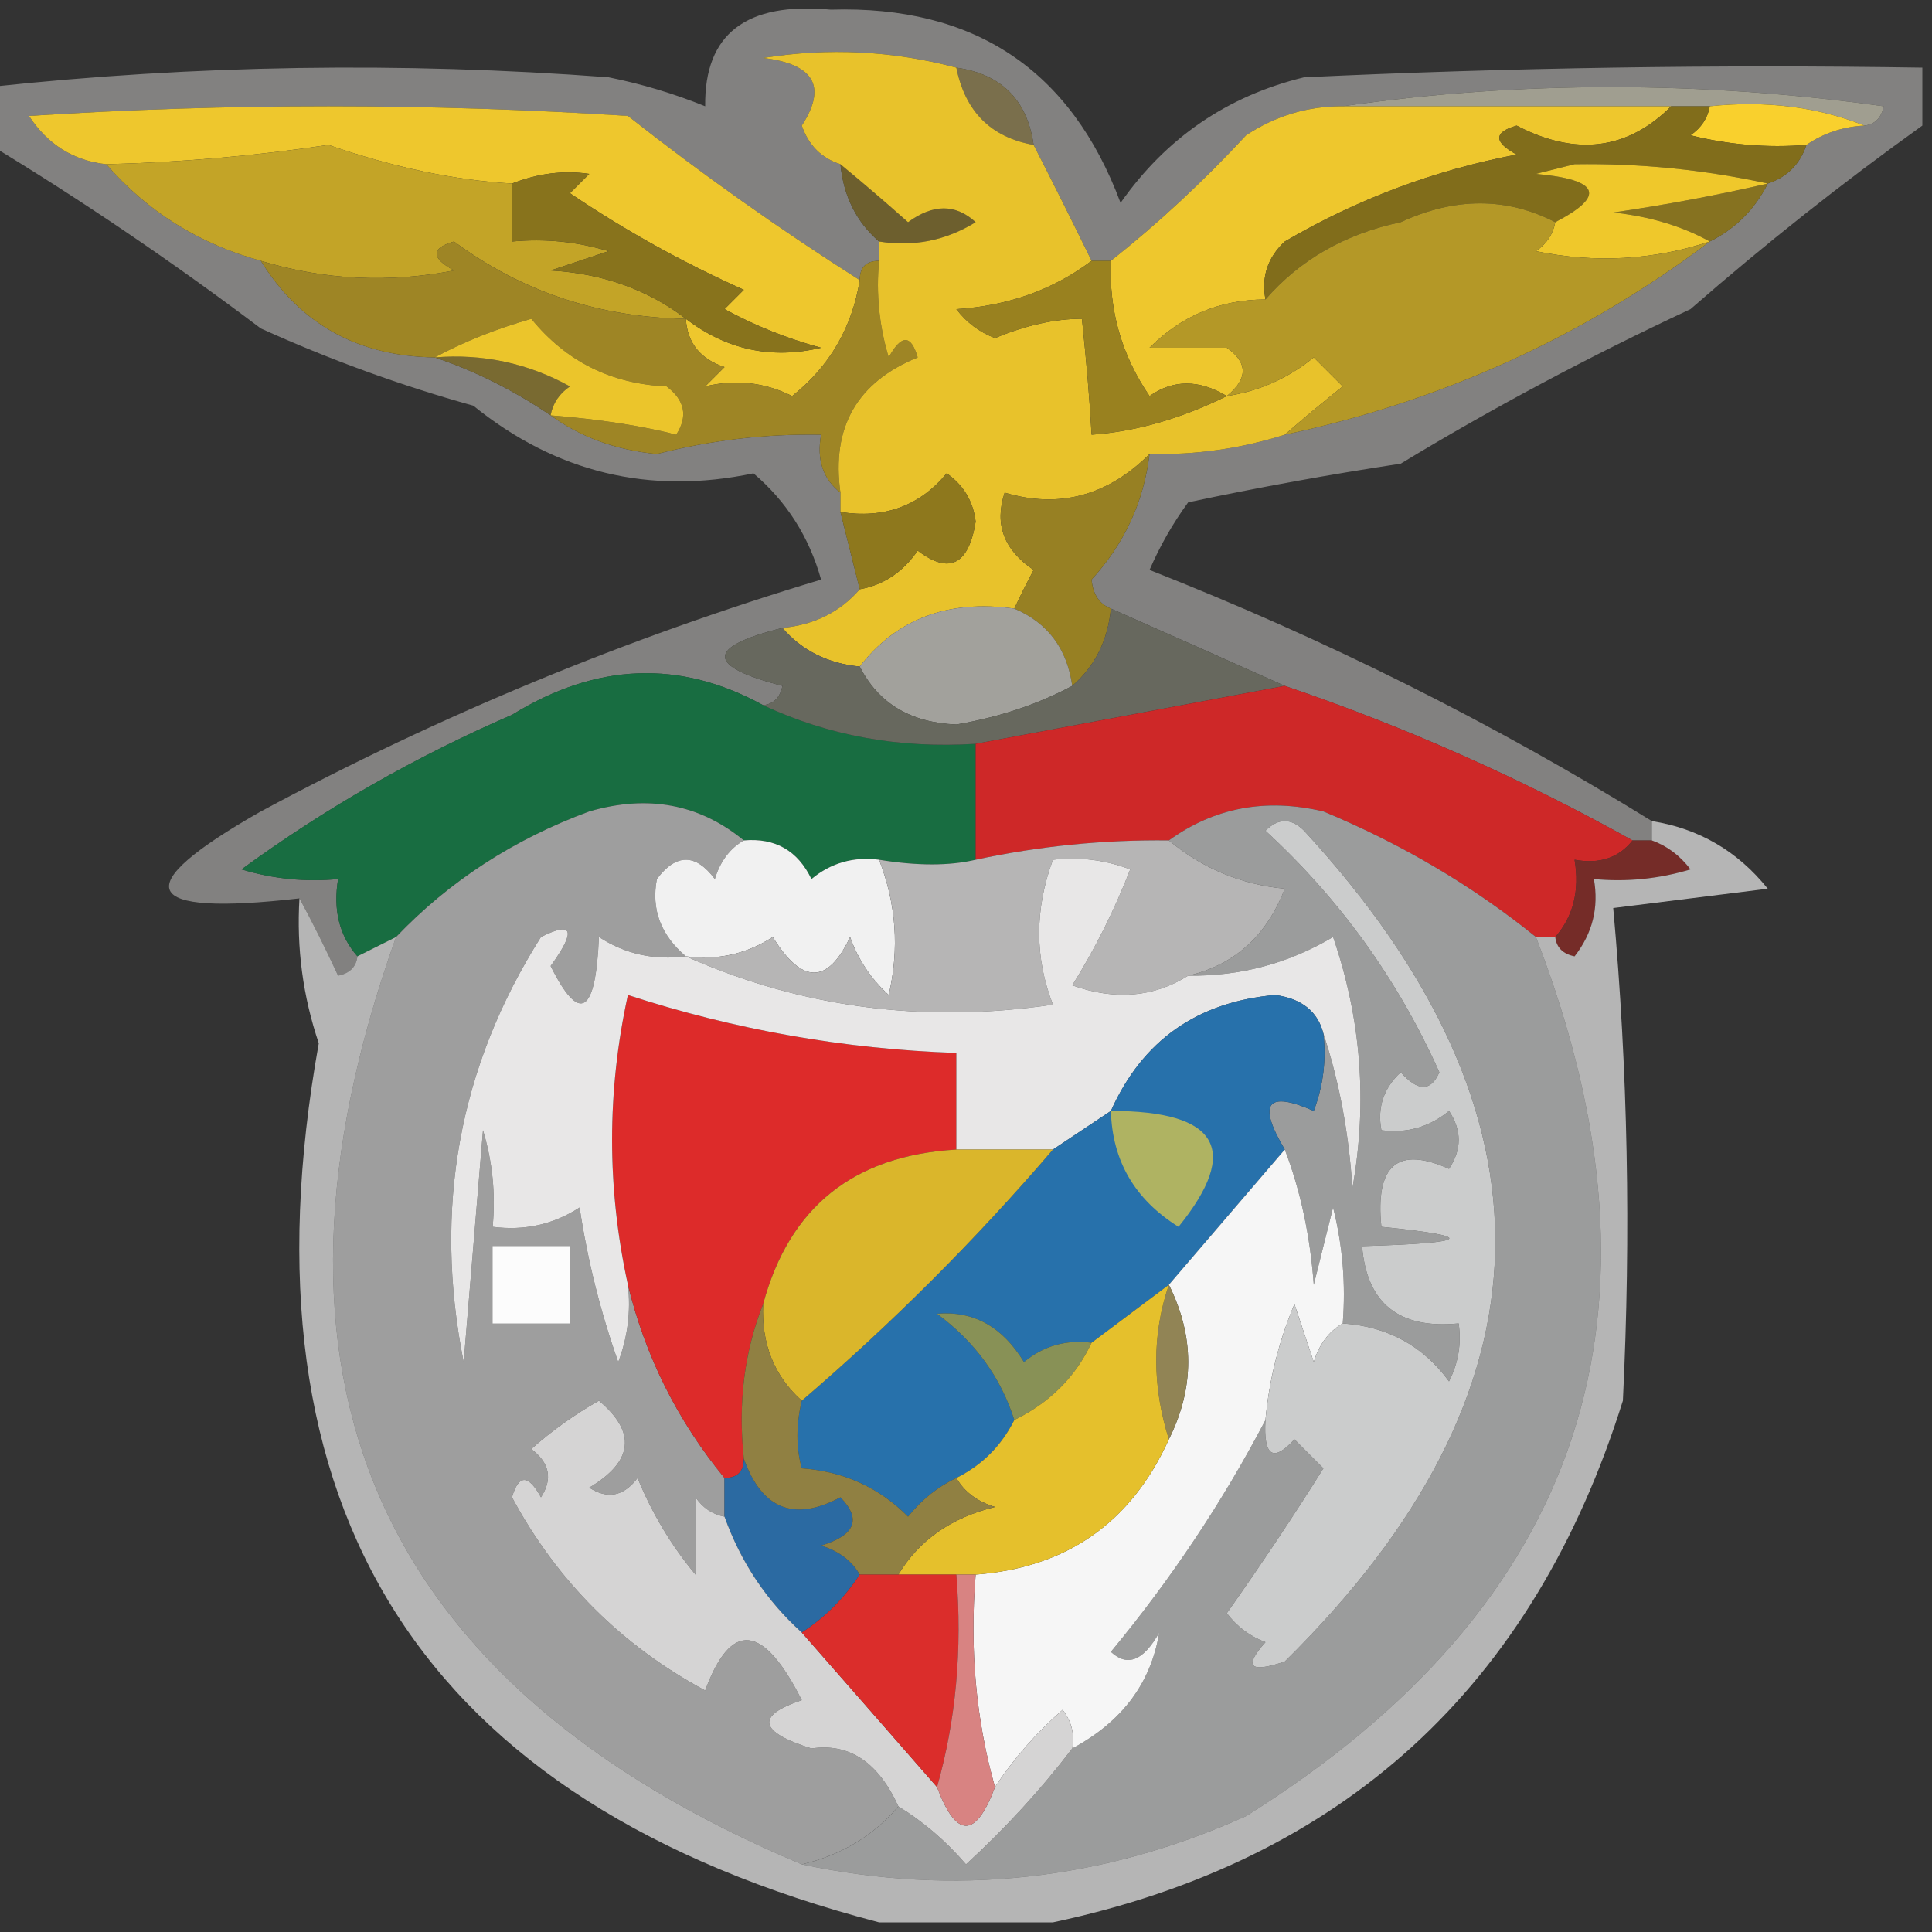 <?xml version="1.0" encoding="UTF-8"?>
<!DOCTYPE svg PUBLIC "-//W3C//DTD SVG 1.1//EN" "http://www.w3.org/Graphics/SVG/1.1/DTD/svg11.dtd">
<svg xmlns="http://www.w3.org/2000/svg" version="1.1" width="100px" height="100px" style="shape-rendering:geometricPrecision; text-rendering:geometricPrecision; image-rendering:optimizeQuality; fill-rule:evenodd; clip-rule:evenodd" xmlns:xlink="http://www.w3.org/1999/xlink">
<rect width="100%" height="100%" fill="#333333" stroke="none"/>
<g><path style="opacity:0.442" fill="#e6e5e3" d="M 99.5,3.5 C 99.5,4.5 99.5,5.5 99.5,6.5C 95.375,9.453 91.375,12.619 87.5,16C 82.233,18.463 77.233,21.129 72.5,24C 68.814,24.559 65.147,25.226 61.5,26C 60.707,27.085 60.04,28.252 59.5,29.5C 68.609,33.083 77.276,37.416 85.5,42.5C 85.5,42.833 85.5,43.167 85.5,43.5C 85.167,43.5 84.833,43.5 84.5,43.5C 78.729,40.281 72.729,37.614 66.5,35.5C 63.543,34.177 60.543,32.843 57.5,31.5C 56.903,31.265 56.57,30.765 56.5,30C 58.201,28.14 59.201,25.973 59.5,23.5C 61.903,23.552 64.236,23.219 66.5,22.5C 74.621,20.771 81.954,17.438 88.5,12.5C 89.833,11.833 90.833,10.833 91.5,9.5C 92.5,9.167 93.167,8.5 93.5,7.5C 94.391,6.89 95.391,6.557 96.5,6.5C 97.043,6.44 97.376,6.107 97.5,5.5C 88.008,4.178 78.675,4.178 69.5,5.5C 67.692,5.491 66.025,5.991 64.5,7C 62.25,9.422 59.917,11.589 57.5,13.5C 57.167,13.5 56.833,13.5 56.5,13.5C 55.486,11.426 54.486,9.426 53.5,7.5C 53.167,5.167 51.833,3.833 49.5,3.5C 46.201,2.624 42.868,2.457 39.5,3C 42.147,3.315 42.813,4.482 41.5,6.5C 41.855,7.522 42.522,8.189 43.5,8.5C 43.66,10.153 44.326,11.486 45.5,12.5C 45.5,12.833 45.5,13.167 45.5,13.5C 44.833,13.5 44.5,13.833 44.5,14.5C 40.374,11.879 36.374,9.045 32.5,6C 22.167,5.333 11.833,5.333 1.5,6C 2.471,7.481 3.804,8.315 5.5,8.5C 7.629,10.95 10.296,12.617 13.5,13.5C 15.524,16.773 18.524,18.44 22.5,18.5C 24.588,19.201 26.588,20.201 28.5,21.5C 30.055,22.633 31.889,23.299 34,23.5C 36.792,22.784 39.626,22.451 42.5,22.5C 42.263,23.791 42.596,24.791 43.5,25.5C 43.5,25.833 43.5,26.167 43.5,26.5C 43.833,27.833 44.167,29.167 44.5,30.5C 43.486,31.674 42.153,32.34 40.5,32.5C 36.535,33.484 36.535,34.484 40.5,35.5C 40.376,36.107 40.043,36.44 39.5,36.5C 35.196,34.136 30.862,34.303 26.5,37C 21.508,39.161 16.841,41.828 12.5,45C 14.134,45.493 15.801,45.66 17.5,45.5C 17.232,47.099 17.566,48.432 18.5,49.5C 18.44,50.043 18.107,50.376 17.5,50.5C 16.828,49.051 16.161,47.718 15.5,46.5C 7.225,47.448 6.558,45.948 13.5,42C 22.774,37.021 32.44,33.021 42.5,30C 41.88,27.788 40.713,25.954 39,24.5C 33.618,25.63 28.784,24.464 24.5,21C 20.735,19.951 17.068,18.618 13.5,17C 8.944,13.564 4.277,10.397 -0.5,7.5C -0.5,6.5 -0.5,5.5 -0.5,4.5C 10.09,3.358 20.757,3.192 31.5,4C 33.218,4.346 34.885,4.846 36.5,5.5C 36.454,1.755 38.62,0.089 43,0.5C 50.433,0.277 55.433,3.611 58,10.5C 60.365,7.131 63.532,4.964 67.5,4C 78.162,3.5 88.828,3.333 99.5,3.5 Z"/></g>
<g><path style="opacity:1" fill="#a09e90" d="M 69.5,5.5 C 78.675,4.178 88.008,4.178 97.5,5.5C 97.376,6.107 97.043,6.44 96.5,6.5C 94.052,5.527 91.385,5.194 88.5,5.5C 87.833,5.5 87.167,5.5 86.5,5.5C 80.833,5.5 75.167,5.5 69.5,5.5 Z"/></g>
<g><path style="opacity:1" fill="#7a6f4c" d="M 49.5,3.5 C 51.833,3.833 53.167,5.167 53.5,7.5C 51.29,7.106 49.957,5.773 49.5,3.5 Z"/></g>
<g><path style="opacity:1" fill="#eec72d" d="M 69.5,5.5 C 75.167,5.5 80.833,5.5 86.5,5.5C 84.234,7.763 81.567,8.096 78.5,6.5C 77.304,6.846 77.304,7.346 78.5,8C 74.24,8.809 70.24,10.309 66.5,12.5C 65.614,13.325 65.281,14.325 65.5,15.5C 63.158,15.504 61.158,16.337 59.5,18C 60.833,18 62.167,18 63.5,18C 64.598,18.77 64.598,19.603 63.5,20.5C 62.06,19.637 60.726,19.637 59.5,20.5C 58.056,18.392 57.39,16.059 57.5,13.5C 59.917,11.589 62.25,9.422 64.5,7C 66.025,5.991 67.692,5.491 69.5,5.5 Z"/></g>
<g><path style="opacity:1" fill="#eec72d" d="M 44.5,14.5 C 44.103,16.963 42.936,18.963 41,20.5C 39.575,19.788 38.075,19.621 36.5,20C 36.833,19.667 37.167,19.333 37.5,19C 36.244,18.583 35.577,17.75 35.5,16.5C 37.602,18.109 39.935,18.609 42.5,18C 40.754,17.529 39.087,16.862 37.5,16C 37.833,15.667 38.167,15.333 38.5,15C 35.339,13.587 32.339,11.92 29.5,10C 29.833,9.667 30.167,9.333 30.5,9C 29.181,8.805 27.847,8.972 26.5,9.5C 23.541,9.33 20.375,8.664 17,7.5C 13.183,8.069 9.349,8.403 5.5,8.5C 3.804,8.315 2.471,7.481 1.5,6C 11.833,5.333 22.167,5.333 32.5,6C 36.374,9.045 40.374,11.879 44.5,14.5 Z"/></g>
<g><path style="opacity:1" fill="#f9d02d" d="M 88.5,5.5 C 91.385,5.194 94.052,5.527 96.5,6.5C 95.391,6.557 94.391,6.89 93.5,7.5C 91.473,7.662 89.473,7.495 87.5,7C 88.056,6.617 88.389,6.117 88.5,5.5 Z"/></g>
<g><path style="opacity:1" fill="#816d1b" d="M 86.5,5.5 C 87.167,5.5 87.833,5.5 88.5,5.5C 88.389,6.117 88.056,6.617 87.5,7C 89.473,7.495 91.473,7.662 93.5,7.5C 93.167,8.5 92.5,9.167 91.5,9.5C 88.204,8.781 84.871,8.447 81.5,8.5C 80.833,8.667 80.167,8.833 79.5,9C 82.798,9.299 83.132,10.133 80.5,11.5C 77.976,10.2 75.309,10.2 72.5,11.5C 69.626,12.106 67.293,13.44 65.5,15.5C 65.281,14.325 65.614,13.325 66.5,12.5C 70.24,10.309 74.24,8.809 78.5,8C 77.304,7.346 77.304,6.846 78.5,6.5C 81.567,8.096 84.234,7.763 86.5,5.5 Z"/></g>
<g><path style="opacity:1" fill="#867220" d="M 91.5,9.5 C 90.833,10.833 89.833,11.833 88.5,12.5C 87.048,11.698 85.382,11.198 83.5,11C 86.207,10.605 88.873,10.105 91.5,9.5 Z"/></g>
<g><path style="opacity:1" fill="#c3a427" d="M 26.5,9.5 C 26.5,10.5 26.5,11.5 26.5,12.5C 28.199,12.34 29.866,12.507 31.5,13C 30.5,13.333 29.5,13.667 28.5,14C 31.191,14.156 33.524,14.989 35.5,16.5C 31,16.428 27,15.095 23.5,12.5C 22.304,12.846 22.304,13.346 23.5,14C 20.112,14.659 16.779,14.492 13.5,13.5C 10.296,12.617 7.629,10.95 5.5,8.5C 9.349,8.403 13.183,8.069 17,7.5C 20.375,8.664 23.541,9.33 26.5,9.5 Z"/></g>
<g><path style="opacity:1" fill="#88731c" d="M 35.5,16.5 C 33.524,14.989 31.191,14.156 28.5,14C 29.5,13.667 30.5,13.333 31.5,13C 29.866,12.507 28.199,12.34 26.5,12.5C 26.5,11.5 26.5,10.5 26.5,9.5C 27.847,8.972 29.181,8.805 30.5,9C 30.167,9.333 29.833,9.667 29.5,10C 32.339,11.92 35.339,13.587 38.5,15C 38.167,15.333 37.833,15.667 37.5,16C 39.087,16.862 40.754,17.529 42.5,18C 39.935,18.609 37.602,18.109 35.5,16.5 Z"/></g>
<g><path style="opacity:1" fill="#6d5f2e" d="M 43.5,8.5 C 44.659,9.456 45.826,10.456 47,11.5C 48.3,10.548 49.467,10.548 50.5,11.5C 48.955,12.452 47.288,12.785 45.5,12.5C 44.326,11.486 43.66,10.153 43.5,8.5 Z"/></g>
<g><path style="opacity:1" fill="#efc82b" d="M 91.5,9.5 C 88.873,10.105 86.207,10.605 83.5,11C 85.382,11.198 87.048,11.698 88.5,12.5C 85.555,13.467 82.555,13.634 79.5,13C 80.056,12.617 80.389,12.117 80.5,11.5C 83.132,10.133 82.798,9.299 79.5,9C 80.167,8.833 80.833,8.667 81.5,8.5C 84.871,8.447 88.204,8.781 91.5,9.5 Z"/></g>
<g><path style="opacity:1" fill="#9e8525" d="M 35.5,16.5 C 35.577,17.75 36.244,18.583 37.5,19C 37.167,19.333 36.833,19.667 36.5,20C 38.075,19.621 39.575,19.788 41,20.5C 42.936,18.963 44.103,16.963 44.5,14.5C 44.5,13.833 44.833,13.5 45.5,13.5C 45.34,15.199 45.507,16.866 46,18.5C 46.654,17.304 47.154,17.304 47.5,18.5C 44.358,19.782 43.025,22.116 43.5,25.5C 42.596,24.791 42.263,23.791 42.5,22.5C 39.626,22.451 36.792,22.784 34,23.5C 31.889,23.299 30.055,22.633 28.5,21.5C 31.011,21.699 33.178,22.032 35,22.5C 35.617,21.551 35.451,20.718 34.5,20C 31.629,19.869 29.295,18.703 27.5,16.5C 25.664,17.028 23.997,17.694 22.5,18.5C 18.524,18.44 15.524,16.773 13.5,13.5C 16.779,14.492 20.112,14.659 23.5,14C 22.304,13.346 22.304,12.846 23.5,12.5C 27,15.095 31,16.428 35.5,16.5 Z"/></g>
<g><path style="opacity:1" fill="#e8c22b" d="M 49.5,3.5 C 49.957,5.773 51.29,7.106 53.5,7.5C 54.486,9.426 55.486,11.426 56.5,13.5C 54.51,14.999 52.177,15.832 49.5,16C 50.025,16.692 50.692,17.192 51.5,17.5C 53.101,16.835 54.601,16.501 56,16.5C 56.239,18.761 56.406,20.761 56.5,22.5C 58.782,22.34 61.116,21.674 63.5,20.5C 65.17,20.249 66.67,19.582 68,18.5C 68.5,19 69,19.5 69.5,20C 68.429,20.852 67.429,21.685 66.5,22.5C 64.236,23.219 61.903,23.552 59.5,23.5C 57.32,25.669 54.82,26.336 52,25.5C 51.46,27.135 51.96,28.468 53.5,29.5C 53.137,30.183 52.804,30.85 52.5,31.5C 49.083,31.023 46.416,32.023 44.5,34.5C 42.847,34.34 41.514,33.674 40.5,32.5C 42.153,32.34 43.486,31.674 44.5,30.5C 45.735,30.279 46.735,29.612 47.5,28.5C 49.133,29.744 50.133,29.244 50.5,27C 50.37,25.941 49.87,25.108 49,24.5C 47.599,26.192 45.766,26.859 43.5,26.5C 43.5,26.167 43.5,25.833 43.5,25.5C 43.025,22.116 44.358,19.782 47.5,18.5C 47.154,17.304 46.654,17.304 46,18.5C 45.507,16.866 45.34,15.199 45.5,13.5C 45.5,13.167 45.5,12.833 45.5,12.5C 47.288,12.785 48.955,12.452 50.5,11.5C 49.467,10.548 48.3,10.548 47,11.5C 45.826,10.456 44.659,9.456 43.5,8.5C 42.522,8.189 41.855,7.522 41.5,6.5C 42.813,4.482 42.147,3.315 39.5,3C 42.868,2.457 46.201,2.624 49.5,3.5 Z"/></g>
<g><path style="opacity:1" fill="#99811f" d="M 56.5,13.5 C 56.833,13.5 57.167,13.5 57.5,13.5C 57.39,16.059 58.056,18.392 59.5,20.5C 60.726,19.637 62.06,19.637 63.5,20.5C 61.116,21.674 58.782,22.34 56.5,22.5C 56.406,20.761 56.239,18.761 56,16.5C 54.601,16.501 53.101,16.835 51.5,17.5C 50.692,17.192 50.025,16.692 49.5,16C 52.177,15.832 54.51,14.999 56.5,13.5 Z"/></g>
<g><path style="opacity:1" fill="#b49827" d="M 80.5,11.5 C 80.389,12.117 80.056,12.617 79.5,13C 82.555,13.634 85.555,13.467 88.5,12.5C 81.954,17.438 74.621,20.771 66.5,22.5C 67.429,21.685 68.429,20.852 69.5,20C 69,19.5 68.5,19 68,18.5C 66.67,19.582 65.17,20.249 63.5,20.5C 64.598,19.603 64.598,18.77 63.5,18C 62.167,18 60.833,18 59.5,18C 61.158,16.337 63.158,15.504 65.5,15.5C 67.293,13.44 69.626,12.106 72.5,11.5C 75.309,10.2 77.976,10.2 80.5,11.5 Z"/></g>
<g><path style="opacity:1" fill="#796a31" d="M 22.5,18.5 C 24.989,18.298 27.323,18.798 29.5,20C 28.944,20.383 28.611,20.883 28.5,21.5C 26.588,20.201 24.588,19.201 22.5,18.5 Z"/></g>
<g><path style="opacity:1" fill="#ebc52b" d="M 28.5,21.5 C 28.611,20.883 28.944,20.383 29.5,20C 27.323,18.798 24.989,18.298 22.5,18.5C 23.997,17.694 25.664,17.028 27.5,16.5C 29.295,18.703 31.629,19.869 34.5,20C 35.451,20.718 35.617,21.551 35,22.5C 33.178,22.032 31.011,21.699 28.5,21.5 Z"/></g>
<g><path style="opacity:1" fill="#8e781d" d="M 44.5,30.5 C 44.167,29.167 43.833,27.833 43.5,26.5C 45.766,26.859 47.599,26.192 49,24.5C 49.87,25.108 50.37,25.941 50.5,27C 50.133,29.244 49.133,29.744 47.5,28.5C 46.735,29.612 45.735,30.279 44.5,30.5 Z"/></g>
<g><path style="opacity:1" fill="#978023" d="M 59.5,23.5 C 59.201,25.973 58.201,28.14 56.5,30C 56.57,30.765 56.903,31.265 57.5,31.5C 57.34,33.153 56.674,34.486 55.5,35.5C 55.229,33.569 54.229,32.236 52.5,31.5C 52.804,30.85 53.137,30.183 53.5,29.5C 51.96,28.468 51.46,27.135 52,25.5C 54.82,26.336 57.32,25.669 59.5,23.5 Z"/></g>
<g><path style="opacity:1" fill="#a2a19c" d="M 52.5,31.5 C 54.229,32.236 55.229,33.569 55.5,35.5C 53.717,36.455 51.717,37.122 49.5,37.5C 47.131,37.405 45.464,36.405 44.5,34.5C 46.416,32.023 49.083,31.023 52.5,31.5 Z"/></g>
<g><path style="opacity:1" fill="#186d41" d="M 39.5,36.5 C 42.876,38.082 46.542,38.749 50.5,38.5C 50.5,40.5 50.5,42.5 50.5,44.5C 49.142,44.822 47.475,44.822 45.5,44.5C 44.178,44.33 43.011,44.663 42,45.5C 41.29,44.027 40.124,43.36 38.5,43.5C 36.205,41.615 33.538,41.115 30.5,42C 26.589,43.444 23.256,45.611 20.5,48.5C 19.833,48.833 19.167,49.167 18.5,49.5C 17.566,48.432 17.232,47.099 17.5,45.5C 15.801,45.66 14.134,45.493 12.5,45C 16.841,41.828 21.508,39.161 26.5,37C 30.862,34.303 35.196,34.136 39.5,36.5 Z"/></g>
<g><path style="opacity:1" fill="#67685e" d="M 57.5,31.5 C 60.543,32.843 63.543,34.177 66.5,35.5C 61.16,36.501 55.827,37.501 50.5,38.5C 46.542,38.749 42.876,38.082 39.5,36.5C 40.043,36.44 40.376,36.107 40.5,35.5C 36.535,34.484 36.535,33.484 40.5,32.5C 41.514,33.674 42.847,34.34 44.5,34.5C 45.464,36.405 47.131,37.405 49.5,37.5C 51.717,37.122 53.717,36.455 55.5,35.5C 56.674,34.486 57.34,33.153 57.5,31.5 Z"/></g>
<g><path style="opacity:1" fill="#ce2828" d="M 66.5,35.5 C 72.729,37.614 78.729,40.281 84.5,43.5C 83.791,44.404 82.791,44.737 81.5,44.5C 81.768,46.099 81.434,47.432 80.5,48.5C 80.167,48.5 79.833,48.5 79.5,48.5C 76.227,45.856 72.56,43.689 68.5,42C 65.518,41.297 62.851,41.797 60.5,43.5C 57.119,43.459 53.786,43.793 50.5,44.5C 50.5,42.5 50.5,40.5 50.5,38.5C 55.827,37.501 61.16,36.501 66.5,35.5 Z"/></g>
<g><path style="opacity:1" fill="#9e9e9e" d="M 38.5,43.5 C 37.778,43.917 37.278,44.584 37,45.5C 36,44.167 35,44.167 34,45.5C 33.7,47.066 34.2,48.399 35.5,49.5C 33.856,49.714 32.356,49.38 31,48.5C 30.834,52.511 30,53.011 28.5,50C 29.833,48.16 29.666,47.66 28,48.5C 23.75,55.222 22.416,62.555 24,70.5C 24.333,66.5 24.667,62.5 25,58.5C 25.494,60.134 25.66,61.801 25.5,63.5C 27.144,63.714 28.644,63.38 30,62.5C 30.413,65.232 31.08,67.899 32,70.5C 32.49,69.207 32.657,67.873 32.5,66.5C 33.403,70.207 35.07,73.54 37.5,76.5C 37.5,77.167 37.5,77.833 37.5,78.5C 36.883,78.389 36.383,78.056 36,77.5C 36,78.833 36,80.167 36,81.5C 34.748,79.999 33.748,78.332 33,76.5C 32.282,77.451 31.449,77.617 30.5,77C 32.784,75.637 32.951,74.137 31,72.5C 29.745,73.211 28.579,74.044 27.5,75C 28.451,75.718 28.617,76.551 28,77.5C 27.346,76.304 26.846,76.304 26.5,77.5C 28.833,81.833 32.167,85.167 36.5,87.5C 37.836,83.867 39.503,84.034 41.5,88C 39.099,88.805 39.266,89.638 42,90.5C 43.958,90.209 45.458,91.209 46.5,93.5C 45.198,95.028 43.531,96.028 41.5,96.5C 19.394,87.198 12.394,71.198 20.5,48.5C 23.256,45.611 26.589,43.444 30.5,42C 33.538,41.115 36.205,41.615 38.5,43.5 Z"/></g>
<g><path style="opacity:1" fill="#f1f1f1" d="M 38.5,43.5 C 40.124,43.36 41.29,44.027 42,45.5C 43.011,44.663 44.178,44.33 45.5,44.5C 46.39,46.782 46.556,49.115 46,51.5C 45.085,50.672 44.419,49.672 44,48.5C 42.846,50.957 41.512,50.957 40,48.5C 38.644,49.38 37.144,49.714 35.5,49.5C 34.2,48.399 33.7,47.066 34,45.5C 35,44.167 36,44.167 37,45.5C 37.278,44.584 37.778,43.917 38.5,43.5 Z"/></g>
<g><path style="opacity:1" fill="#752c28" d="M 84.5,43.5 C 84.833,43.5 85.167,43.5 85.5,43.5C 86.289,43.783 86.956,44.283 87.5,45C 85.866,45.493 84.199,45.66 82.5,45.5C 82.762,46.978 82.429,48.311 81.5,49.5C 80.893,49.376 80.56,49.043 80.5,48.5C 81.434,47.432 81.768,46.099 81.5,44.5C 82.791,44.737 83.791,44.404 84.5,43.5 Z"/></g>
<g><path style="opacity:1" fill="#9b9c9c" d="M 79.5,48.5 C 86.985,67.878 81.985,83.045 64.5,94C 57.079,97.342 49.412,98.175 41.5,96.5C 43.531,96.028 45.198,95.028 46.5,93.5C 47.794,94.29 48.961,95.29 50,96.5C 52.04,94.63 53.873,92.63 55.5,90.5C 58.074,89.121 59.574,87.121 60,84.5C 59.189,85.96 58.355,86.293 57.5,85.5C 60.618,81.731 63.285,77.731 65.5,73.5C 65.393,75.379 65.893,75.712 67,74.5C 67.5,75 68,75.5 68.5,76C 66.965,78.453 65.298,80.953 63.5,83.5C 64.025,84.192 64.692,84.692 65.5,85C 64.353,86.281 64.687,86.614 66.5,86C 80.686,72.016 81.019,57.683 67.5,43C 66.833,42.333 66.167,42.333 65.5,43C 69.358,46.549 72.358,50.715 74.5,55.5C 74.062,56.506 73.396,56.506 72.5,55.5C 71.614,56.325 71.281,57.325 71.5,58.5C 72.822,58.67 73.989,58.337 75,57.5C 75.667,58.5 75.667,59.5 75,60.5C 72.342,59.306 71.176,60.306 71.5,63.5C 76.5,64.003 76.167,64.336 70.5,64.5C 70.746,67.47 72.412,68.803 75.5,68.5C 75.65,69.552 75.483,70.552 75,71.5C 73.654,69.658 71.821,68.658 69.5,68.5C 69.662,66.473 69.496,64.473 69,62.5C 68.667,63.833 68.333,65.167 68,66.5C 67.814,63.964 67.314,61.631 66.5,59.5C 65.073,57.1 65.573,56.433 68,57.5C 68.49,56.207 68.657,54.873 68.5,53.5C 69.317,55.969 69.817,58.635 70,61.5C 70.791,57.075 70.457,52.741 69,48.5C 66.698,49.867 64.198,50.534 61.5,50.5C 63.889,49.946 65.555,48.446 66.5,46C 64.232,45.782 62.232,44.948 60.5,43.5C 62.851,41.797 65.518,41.297 68.5,42C 72.56,43.689 76.227,45.856 79.5,48.5 Z"/></g>
<g><path style="opacity:0.65" fill="#fafafa" d="M 85.5,43.5 C 85.5,43.167 85.5,42.833 85.5,42.5C 87.937,42.886 89.937,44.053 91.5,46C 88.833,46.333 86.167,46.667 83.5,47C 84.256,55.357 84.423,63.857 84,72.5C 79.358,87.314 69.525,96.314 54.5,99.5C 51.5,99.5 48.5,99.5 45.5,99.5C 21.826,93.329 12.16,78.162 16.5,54C 15.678,51.566 15.344,49.066 15.5,46.5C 16.161,47.718 16.828,49.051 17.5,50.5C 18.107,50.376 18.44,50.043 18.5,49.5C 19.167,49.167 19.833,48.833 20.5,48.5C 12.394,71.198 19.394,87.198 41.5,96.5C 49.412,98.175 57.079,97.342 64.5,94C 81.985,83.045 86.985,67.878 79.5,48.5C 79.833,48.5 80.167,48.5 80.5,48.5C 80.56,49.043 80.893,49.376 81.5,49.5C 82.429,48.311 82.762,46.978 82.5,45.5C 84.199,45.66 85.866,45.493 87.5,45C 86.956,44.283 86.289,43.783 85.5,43.5 Z"/></g>
<g><path style="opacity:1" fill="#b6b5b5" d="M 60.5,43.5 C 62.232,44.948 64.232,45.782 66.5,46C 65.555,48.446 63.889,49.946 61.5,50.5C 59.712,51.623 57.712,51.789 55.5,51C 56.692,49.088 57.692,47.088 58.5,45C 57.207,44.51 55.873,44.343 54.5,44.5C 53.55,47.068 53.55,49.568 54.5,52C 47.802,52.987 41.468,52.154 35.5,49.5C 37.144,49.714 38.644,49.38 40,48.5C 41.512,50.957 42.846,50.957 44,48.5C 44.419,49.672 45.085,50.672 46,51.5C 46.556,49.115 46.39,46.782 45.5,44.5C 47.475,44.822 49.142,44.822 50.5,44.5C 53.786,43.793 57.119,43.459 60.5,43.5 Z"/></g>
<g><path style="opacity:1" fill="#dd2b2a" d="M 49.5,59.5 C 44.188,59.809 40.854,62.476 39.5,67.5C 38.527,69.948 38.194,72.615 38.5,75.5C 38.5,76.167 38.167,76.5 37.5,76.5C 35.07,73.54 33.403,70.207 32.5,66.5C 31.408,61.492 31.408,56.492 32.5,51.5C 38.028,53.299 43.694,54.299 49.5,54.5C 49.5,56.167 49.5,57.833 49.5,59.5 Z"/></g>
<g><path style="opacity:1" fill="#e8e7e7" d="M 61.5,50.5 C 64.198,50.534 66.698,49.867 69,48.5C 70.457,52.741 70.791,57.075 70,61.5C 69.817,58.635 69.317,55.969 68.5,53.5C 68.209,52.351 67.376,51.684 66,51.5C 61.96,51.859 59.127,53.859 57.5,57.5C 56.5,58.167 55.5,58.833 54.5,59.5C 52.833,59.5 51.167,59.5 49.5,59.5C 49.5,57.833 49.5,56.167 49.5,54.5C 43.694,54.299 38.028,53.299 32.5,51.5C 31.408,56.492 31.408,61.492 32.5,66.5C 32.657,67.873 32.49,69.207 32,70.5C 31.08,67.899 30.413,65.232 30,62.5C 28.644,63.38 27.144,63.714 25.5,63.5C 25.66,61.801 25.494,60.134 25,58.5C 24.667,62.5 24.333,66.5 24,70.5C 22.416,62.555 23.75,55.222 28,48.5C 29.666,47.66 29.833,48.16 28.5,50C 30,53.011 30.834,52.511 31,48.5C 32.356,49.38 33.856,49.714 35.5,49.5C 41.468,52.154 47.802,52.987 54.5,52C 53.55,49.568 53.55,47.068 54.5,44.5C 55.873,44.343 57.207,44.51 58.5,45C 57.692,47.088 56.692,49.088 55.5,51C 57.712,51.789 59.712,51.623 61.5,50.5 Z"/></g>
<g><path style="opacity:1" fill="#2771ab" d="M 68.5,53.5 C 68.657,54.873 68.49,56.207 68,57.5C 65.573,56.433 65.073,57.1 66.5,59.5C 64.5,61.833 62.5,64.167 60.5,66.5C 59.167,67.5 57.833,68.5 56.5,69.5C 55.178,69.33 54.011,69.663 53,70.5C 51.887,68.671 50.387,67.837 48.5,68C 50.464,69.451 51.797,71.284 52.5,73.5C 51.833,74.833 50.833,75.833 49.5,76.5C 48.542,76.953 47.708,77.62 47,78.5C 45.509,76.996 43.676,76.163 41.5,76C 41.201,74.927 41.201,73.76 41.5,72.5C 46.167,68.5 50.5,64.167 54.5,59.5C 55.5,58.833 56.5,58.167 57.5,57.5C 59.127,53.859 61.96,51.859 66,51.5C 67.376,51.684 68.209,52.351 68.5,53.5 Z"/></g>
<g><path style="opacity:1" fill="#afb362" d="M 57.5,57.5 C 63.066,57.503 64.233,59.503 61,63.5C 58.736,62.084 57.569,60.084 57.5,57.5 Z"/></g>
<g><path style="opacity:1" fill="#f6f6f6" d="M 66.5,59.5 C 67.314,61.631 67.814,63.964 68,66.5C 68.333,65.167 68.667,63.833 69,62.5C 69.496,64.473 69.662,66.473 69.5,68.5C 68.778,68.918 68.278,69.584 68,70.5C 67.667,69.5 67.333,68.5 67,67.5C 66.187,69.436 65.687,71.436 65.5,73.5C 63.285,77.731 60.618,81.731 57.5,85.5C 58.355,86.293 59.189,85.96 60,84.5C 59.574,87.121 58.074,89.121 55.5,90.5C 55.631,89.761 55.464,89.094 55,88.5C 53.624,89.705 52.458,91.038 51.5,92.5C 50.518,89.038 50.185,85.371 50.5,81.5C 55.218,81.141 58.551,78.808 60.5,74.5C 61.833,71.833 61.833,69.167 60.5,66.5C 62.5,64.167 64.5,61.833 66.5,59.5 Z"/></g>
<g><path style="opacity:1" fill="#dab62b" d="M 49.5,59.5 C 51.167,59.5 52.833,59.5 54.5,59.5C 50.5,64.167 46.167,68.5 41.5,72.5C 40.069,71.22 39.402,69.553 39.5,67.5C 40.854,62.476 44.188,59.809 49.5,59.5 Z"/></g>
<g><path style="opacity:1" fill="#fcfcfc" d="M 25.5,64.5 C 26.833,64.5 28.167,64.5 29.5,64.5C 29.5,65.833 29.5,67.167 29.5,68.5C 28.167,68.5 26.833,68.5 25.5,68.5C 25.5,67.167 25.5,65.833 25.5,64.5 Z"/></g>
<g><path style="opacity:1" fill="#918455" d="M 60.5,66.5 C 61.833,69.167 61.833,71.833 60.5,74.5C 59.629,71.728 59.629,69.062 60.5,66.5 Z"/></g>
<g><path style="opacity:1" fill="#889156" d="M 56.5,69.5 C 55.674,71.264 54.341,72.598 52.5,73.5C 51.797,71.284 50.464,69.451 48.5,68C 50.387,67.837 51.887,68.671 53,70.5C 54.011,69.663 55.178,69.33 56.5,69.5 Z"/></g>
<g><path style="opacity:1" fill="#e5c02c" d="M 60.5,66.5 C 59.629,69.062 59.629,71.728 60.5,74.5C 58.551,78.808 55.218,81.141 50.5,81.5C 50.167,81.5 49.833,81.5 49.5,81.5C 48.5,81.5 47.5,81.5 46.5,81.5C 47.574,79.716 49.24,78.549 51.5,78C 50.584,77.722 49.917,77.222 49.5,76.5C 50.833,75.833 51.833,74.833 52.5,73.5C 54.341,72.598 55.674,71.264 56.5,69.5C 57.833,68.5 59.167,67.5 60.5,66.5 Z"/></g>
<g><path style="opacity:1" fill="#2b6aa2" d="M 38.5,75.5 C 39.434,78.115 41.101,78.782 43.5,77.5C 44.604,78.631 44.27,79.465 42.5,80C 43.416,80.278 44.083,80.778 44.5,81.5C 43.694,82.728 42.694,83.728 41.5,84.5C 39.674,82.853 38.34,80.853 37.5,78.5C 37.5,77.833 37.5,77.167 37.5,76.5C 38.167,76.5 38.5,76.167 38.5,75.5 Z"/></g>
<g><path style="opacity:1" fill="#d5d4d4" d="M 37.5,78.5 C 38.34,80.853 39.674,82.853 41.5,84.5C 43.862,87.192 46.196,89.859 48.5,92.5C 49.5,95.167 50.5,95.167 51.5,92.5C 52.458,91.038 53.624,89.705 55,88.5C 55.464,89.094 55.631,89.761 55.5,90.5C 53.873,92.63 52.04,94.63 50,96.5C 48.961,95.29 47.794,94.29 46.5,93.5C 45.458,91.209 43.958,90.209 42,90.5C 39.266,89.638 39.099,88.805 41.5,88C 39.503,84.034 37.836,83.867 36.5,87.5C 32.167,85.167 28.833,81.833 26.5,77.5C 26.846,76.304 27.346,76.304 28,77.5C 28.617,76.551 28.451,75.718 27.5,75C 28.579,74.044 29.745,73.211 31,72.5C 32.951,74.137 32.784,75.637 30.5,77C 31.449,77.617 32.282,77.451 33,76.5C 33.748,78.332 34.748,79.999 36,81.5C 36,80.167 36,78.833 36,77.5C 36.383,78.056 36.883,78.389 37.5,78.5 Z"/></g>
<g><path style="opacity:1" fill="#cbcccc" d="M 65.5,73.5 C 65.687,71.436 66.187,69.436 67,67.5C 67.333,68.5 67.667,69.5 68,70.5C 68.278,69.584 68.778,68.918 69.5,68.5C 71.821,68.658 73.654,69.658 75,71.5C 75.483,70.552 75.65,69.552 75.5,68.5C 72.412,68.803 70.746,67.47 70.5,64.5C 76.167,64.336 76.5,64.003 71.5,63.5C 71.176,60.306 72.342,59.306 75,60.5C 75.667,59.5 75.667,58.5 75,57.5C 73.989,58.337 72.822,58.67 71.5,58.5C 71.281,57.325 71.614,56.325 72.5,55.5C 73.396,56.506 74.062,56.506 74.5,55.5C 72.358,50.715 69.358,46.549 65.5,43C 66.167,42.333 66.833,42.333 67.5,43C 81.019,57.683 80.686,72.016 66.5,86C 64.687,86.614 64.353,86.281 65.5,85C 64.692,84.692 64.025,84.192 63.5,83.5C 65.298,80.953 66.965,78.453 68.5,76C 68,75.5 67.5,75 67,74.5C 65.893,75.712 65.393,75.379 65.5,73.5 Z"/></g>
<g><path style="opacity:1" fill="#908042" d="M 39.5,67.5 C 39.402,69.553 40.069,71.22 41.5,72.5C 41.201,73.76 41.201,74.927 41.5,76C 43.676,76.163 45.509,76.996 47,78.5C 47.708,77.62 48.542,76.953 49.5,76.5C 49.917,77.222 50.584,77.722 51.5,78C 49.24,78.549 47.574,79.716 46.5,81.5C 45.833,81.5 45.167,81.5 44.5,81.5C 44.083,80.778 43.416,80.278 42.5,80C 44.27,79.465 44.604,78.631 43.5,77.5C 41.101,78.782 39.434,78.115 38.5,75.5C 38.194,72.615 38.527,69.948 39.5,67.5 Z"/></g>
<g><path style="opacity:1" fill="#db2d2b" d="M 44.5,81.5 C 45.167,81.5 45.833,81.5 46.5,81.5C 47.5,81.5 48.5,81.5 49.5,81.5C 49.815,85.371 49.482,89.038 48.5,92.5C 46.196,89.859 43.862,87.192 41.5,84.5C 42.694,83.728 43.694,82.728 44.5,81.5 Z"/></g>
<g><path style="opacity:1" fill="#d88382" d="M 49.5,81.5 C 49.833,81.5 50.167,81.5 50.5,81.5C 50.185,85.371 50.518,89.038 51.5,92.5C 50.5,95.167 49.5,95.167 48.5,92.5C 49.482,89.038 49.815,85.371 49.5,81.5 Z"/></g>
</svg>
